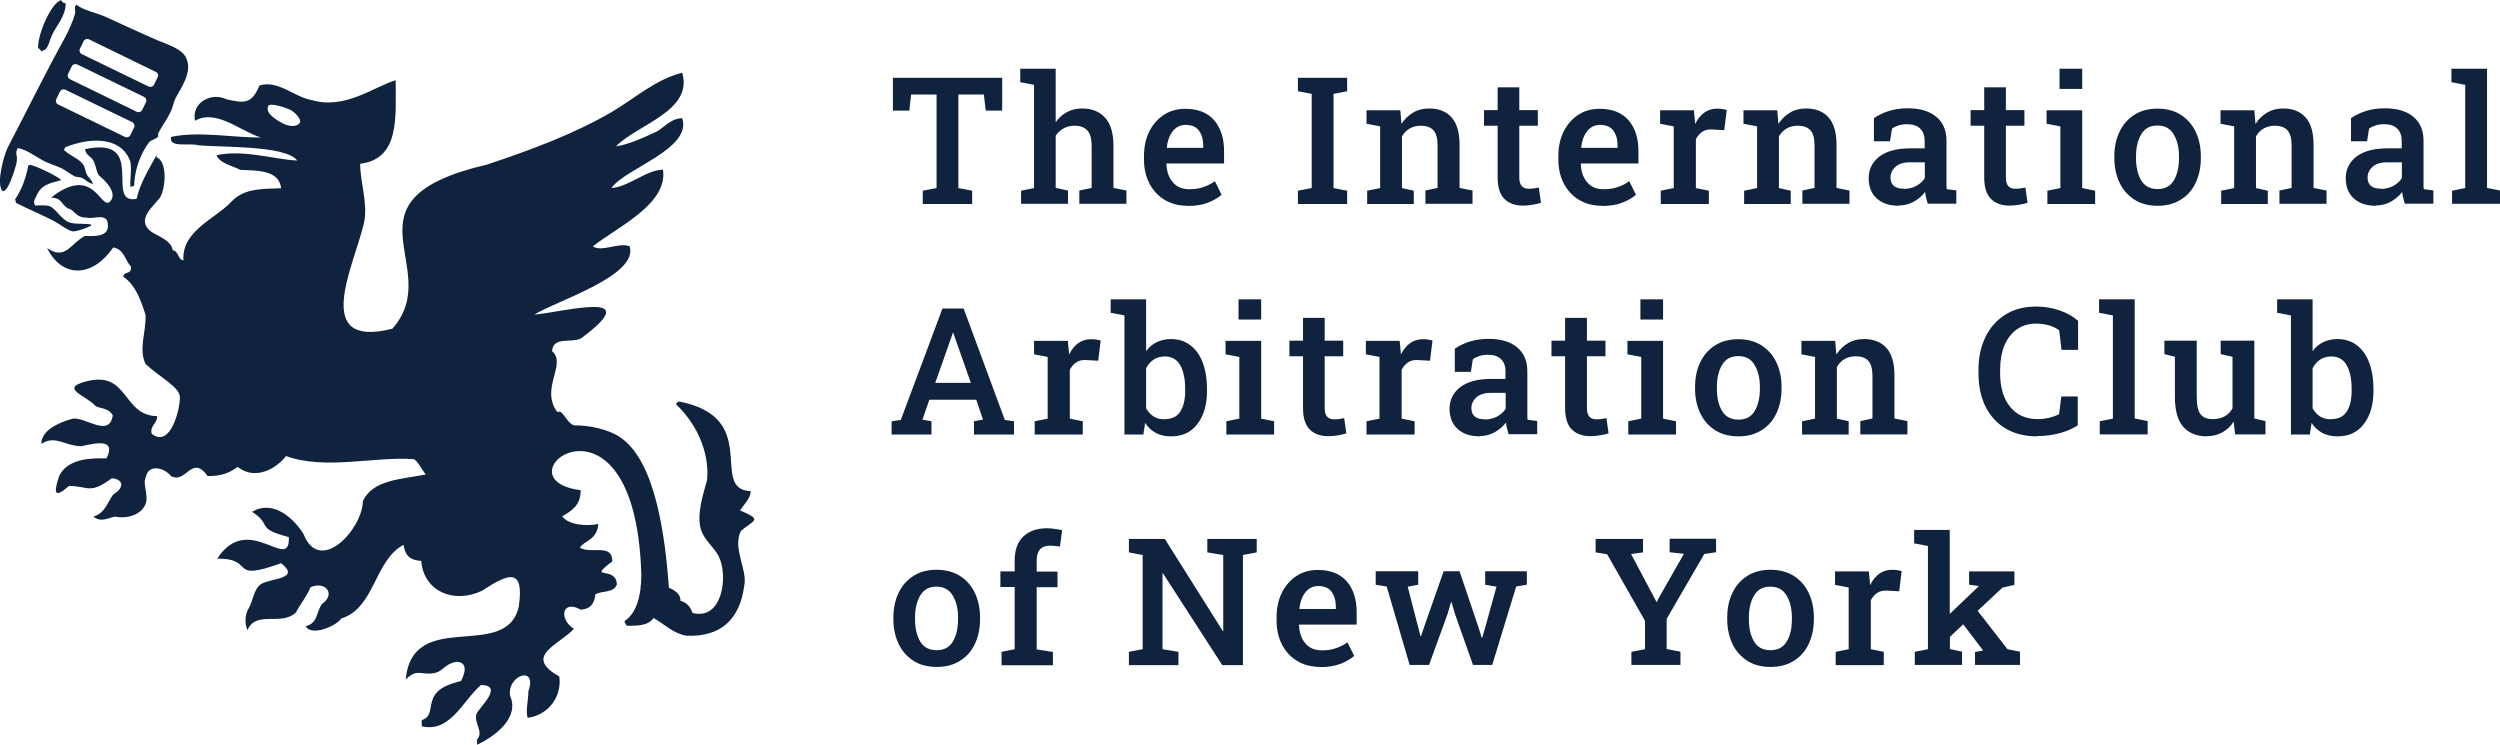 <?xml version="1.0" encoding="UTF-8"?><svg id="Layer_1" xmlns="http://www.w3.org/2000/svg" viewBox="0 0 152.34 45.38"><defs><style>.cls-1,.cls-2{fill:#0f233e;}.cls-2{fill-rule:evenodd;}</style></defs><g><path class="cls-2" d="m4,.19c.01.81-.58,1.38-.84,1.97-.12.25-.19.65-.38.84-.07.07-.17.05-.23.14-.01-.01-.03-.03-.04-.04-.06-.06-.13-.13-.19-.19-.02-.85.81-2.76,1.41-2.9.07.13.09.16.27.19Z"/><path class="cls-2" d="m1.85,10.05c.29.03,1.79.75,1.88.93-.74.19-1.21.29-1.5.93-.06.13-.2.37-.14.47.01.04.03.09.04.14.18.01.67-.04.89.04.4.17.7.79,1.17.98.35.14.95.06,1.36.14v.09h-.04c-.1.07-.93.39-1.12.32-.37-.1-.75-.44-1.08-.61-.8-.41-1.57-.73-2.34-1.12-.01-.16-.07-.21-.04-.23.4-.6.62-1.19.8-2.06.07-.01.06,0,.12-.03Z"/><path class="cls-2" d="m11.36,3.55c-.3-.6-1.1-.81-1.73-1.08-1.05-.45-2.15-.97-3.19-1.44-.52-.24-1.37-.4-1.78-.74-.18.12-.03.32-.09.56-.14.48-.38,1.01-.61,1.44C2.77,4.44,1.64,6.75.48,8.97c-.22.43-.74,2.22-.33,2.67.33.12.74-1.27.84-1.63.05-.18.06-.51,0-.61,0-.21.03-.25.09-.38.52.09,1.07.5,1.5.74.38.21.72.29,1.12.47.28.13.58.38.84.51.16.08.25.02.42.09.24.09.4.32.7.38-.05-.24-.22-.33-.33-.51-.14-.22-.13-.5-.28-.7-.29-.37-.8-.51-1.12-.84h-.04c.03-.1.05-.1.09-.19,1.45-.58,3.33-.69,3.93.79.16.38-.02,1.41.04,1.54v.09c.15-.03.14-.04.23-.09.01-1.02.44-2.01.89-2.61.12-.17.46-.21.57-.38v-.19c.21-.41.55-.86.74-1.27.16-.31.17-.58.33-.89.31-.6,1.05-1.59.63-2.43Zm-3.19,4.22l-.22.45c-.06.13-.21.18-.34.12l-4.06-1.97c-.13-.06-.18-.21-.12-.33l.22-.45c.06-.13.21-.18.34-.12l4.06,1.97c.13.06.18.21.12.33Zm.72-1.53l-.22.45c-.06.13-.21.18-.34.12l-4.06-1.98c-.13-.06-.18-.21-.12-.33l.22-.45c.06-.13.21-.18.34-.12l4.06,1.97c.13.06.18.22.12.35Zm.72-1.54l-.22.45c-.06.13-.21.18-.34.12l-4.06-1.97c-.13-.06-.18-.21-.12-.33l.22-.45c.06-.13.21-.18.34-.12l4.06,1.98c.13.05.18.21.12.32Z"/><path class="cls-2" d="m45.09,31.1c.26-.38.62-.68.66-1.17-2.6-.1.73-4.5-4.4-5.47-.04.08-.17.05-.14.19,1.15,1.09,2.03,2.78,1.88,4.58-.18.71-.67,2.08-.38,3.03.21.67.8,1.08,1.08,1.63.6,1.17.25,3.94-1.59,3.46-.15-.41-.37-.64-.74-.74.04-.39-.36-.67-.7-.79-.24-3.34-.86-7.74-2.95-9.16-.72-.51-1.95-.75-2.81-.74-.34-.07-.57-.59-.8-.79-.04-.06-.18-.04-.25-.03-1.05-1.43.61-2.94-.31-3.7.07-.94,1.18-.46,1.78-.79,4.04-3.01-1.08-1.59-2.86-1.44,1.34-.84,6.36-2.37,5.81-4.16-.63-.27-1.72.38-2.24,0,1.49-1.18,4.58-2.57,4.27-4.67-1.02.01-2.07,1.04-3.14,1.12.8-1.19,4.93-2.37,4.31-4.26-.69.03-1.05.51-1.5.79-.74.35-1.73.81-2.53.93,1.25-1.32,4.73-2.15,4.03-4.49-1.65.43-2.84,1.53-4.27,2.38-2.34,1.37-5.02,2.35-7.63,3.22-9.3,2.17-2.47,6.28-5.76,10-5.01,1.27-2.3-3.91-1.73-6.45.26-1.15-.25-2.55-.23-3.6,2.39-.3,2.17-2.75,2.16-5.09-1.28.37-3.08,1.81-5.11,1.21-1.05-.17-2.06-1.25-3.19-.89-.46,1.09-.86,1.11-2.01.84-.91-.45-2.14.19-1.92,1.31,1.31-.75,2.8.67,4.03,1.02-1.74.01-3.77-.4-5.48-.04-.19.7,1.14.35,1.64.51,1.29.14,5.31-.02,6.04.93-1.35-.05-3.26-.69-4.92-.32.22.51.96.63,1.45.89.9.05,2.37-.04,2.49,1.12-1.13.04-2.24,0-3,.79-.98,1.07-3.08,1.8-2.95,3.6-.35-.02-.29-.58-.66-.61-.06-.61-.95-.87-1.36-1.17-.85-.71.16-1.48.57-2.01.38-.57.48-2.26-.19-2.48v-.14c-.45.83-1,1.7-1.22,2.67-2.01.36.72-3.86-3.14-3.03.05.38.37.43.51.7.16.28.16.62.33.89.42.35,1.15,1.07.7,1.59-.6.61-.95-2.31-3.61-.23.67.01.63.44,1.03.66.41.08.45.56,1.12.56.46.1,1.04-.22,1.27.19.27,1-.67.94-1.36.93-.9.48-1.18,1.5-2.3.74.93,1.85,2.76,1.8,4.03-.04.66.1.71.76,1.08,1.17.04.52-.39.23-.47.61.75.51,1.06,1.4,1.36,2.33.04,1.05-.44,2.08,0,2.99.87.81,2.09,1.41,2.09,2.02.03.65-.55,3.14-1.71,2.24-.15-.48.35-.66.33-1.08-2.17-.04-1.71-2.85-4.4-2.1-1.57.42.13.86.66,1.5.39.15.83.14,1.03.56-.21,1.37-1.66.08-2.43.19-.86.23-1.93.71-1.92,1.54.84-.56,1.42.12,2.43.14.87-.19,2.16-.5,1.54.74-.92-.02-2.31,0-2.86,1.02-.3.85-.46,1.59.57.66,1.25.02,1.25.53,2.62-.47.83.1.66.66.09.98-.4.54-.49,1.13-1.22,1.36.47.37.86.09,1.31,0,.71.14,1.6-.07,1.88-.79.18-.48-.2-1.24,0-1.59.15-.86,1.13-.61,1.54-.09.94.5,1.24-1.36,2.24,0,.88,0,1.32-.2,1.82-.56,1.09.86,2.37.09,2.95-.66,2.39.87,5.37.01,7.78.19.21.05.62.83.74.93-1.49.3-3.23.31-3.84,1.63-.01,1.68-2.61,4.53-3.61,2.01-.53-.87-1.81-2.16-3.14-1.36,1.28.82.14.98,2.24,1.54.09,2.23-2.47-1.61-4.36,1.31,2.4-.01.6,1.46,3.89.28,1.23.97-.61.9-1.22,1.27-.46.32-.46.94-.74,1.45-.24.36-.28.93-.09,1.36.52-1.24,2.06-.22,2.95-1.08.28-.53.67-.98.89-1.54.93-.4,1.56.44.7,1.02-.38.54-.23,1.16-.99,1.36.36.65,1.91-.04,2.16-.47,2.06-.63,2.01-3.54,3.8-4.49.1.67.41.94,1.08.98.13,1.79,1.91,2.66,3.7,1.82,1.6-1.05,2.6-1.47,2.24.98-.79,3.37-6.47.02-6.89,4.43.67-.68.92-.28,1.64-.38.69-.09.63-.54,1.45-.7.78.01.47.82.28,1.17-.74.19-1.39.4-1.69,1.02-.26.58-.05,1.16-.7,1.36v.38c1.75.4,2.5-1.57,3.61-2.52,1.46.03-.19,1.44-.28,1.78-.16.56.47,1.07.04,1.54v.32c1.1-.51,2.61-1.64,2.01-2.99-.18-1.27,1.68-1.86,1.12-.28,0,.52-.19,1.29-.04,1.63,1.25-.16,2.1-1.3,1.92-2.52-2.22-1.25-.04-1.9.89-2.9-.94-.61-.72-1.81.42-1.17.66-.04.84-.46.89-.93.36-.24,1.12-.06,1.31-.61-.05-1.19-1.88-.19-.28-1.4.02-1.13-1.31-.42-1.97-.84.21-.41,1.05-.44,1.12-1.44-.73.15-1.83.06-2.2-.47.57-.33,1.14-.67,1.12-1.59-5.37-.68,3.32-7.34,3.7,5.13,0,1.25-.27,2.36-1.03,2.85.04.13.08.17.14.28.8.01,1.31-.03,1.64-.47.67.38,1.18.94,2.01,1.08,2.06.08,3.23-.97,3.51-3.03.22-1-.75-2.34-.19-3.37.85-.7,1.29-.64-.06-1.24ZM18.25,7.51c-.18.22-.62.26-1.22-.1-.6-.37-.79-.62-.7-.93.08-.29,1.26.14,1.45.26.19.13.65.55.47.77Zm15.17,13.94s0-.02.01-.05c0,.02,0,.04-.01.05Z"/></g><path class="cls-1" d="m56.23,12.43v-.81l.84-.16v-5.7h-1.55l-.11.98h-1v-2h6.66v2h-1l-.12-.98h-1.55v5.7l.84.16v.81h-3.01Zm5.99,0v-.81l.79-.16v-6.29l-.84-.16v-.82h2.16v3.26c.19-.27.42-.48.69-.62.27-.15.58-.22.93-.22.59,0,1.05.19,1.39.56.34.37.51.95.51,1.73v2.55l.79.16v.81h-2.87v-.81l.75-.16v-2.56c0-.44-.09-.75-.26-.94-.18-.19-.43-.29-.78-.29-.24,0-.46.05-.66.16-.2.11-.36.26-.49.45v3.18l.75.16v.81h-2.87Zm10.16.11c-.54,0-1.01-.12-1.41-.36-.4-.24-.71-.58-.93-1-.22-.43-.33-.91-.33-1.46v-.22c0-.56.11-1.05.32-1.48.22-.44.52-.78.89-1.02.38-.25.81-.37,1.3-.37.77,0,1.36.23,1.76.69.4.46.61,1.09.61,1.88v.76h-3.51v.03c.01.45.14.82.38,1.11.24.29.58.43,1.02.43.31,0,.59-.04.84-.13.25-.08.49-.2.71-.36l.41.83c-.23.19-.51.36-.86.49-.34.13-.75.19-1.22.19Zm-1.27-3.53h2.21v-.14c0-.37-.09-.68-.26-.91-.17-.23-.44-.35-.81-.35-.32,0-.59.13-.79.39-.2.26-.32.59-.36.98l.02.03Zm7.98,3.42v-.81l.84-.16v-5.74l-.84-.16v-.82h3v.82l-.83.16v5.74l.83.16v.81h-3Zm4.22,0v-.81l.79-.16v-3.76l-.83-.16v-.82h2.06l.07.83c.19-.3.43-.52.71-.69.28-.17.61-.25.97-.25.59,0,1.05.18,1.37.54.33.36.49.93.49,1.69v2.61l.79.16v.81h-2.87v-.81l.74-.16v-2.6c0-.43-.09-.74-.26-.92-.17-.18-.43-.27-.77-.27-.25,0-.48.06-.67.17-.19.11-.35.27-.47.48v3.15l.72.16v.81h-2.85Zm9.5.1c-.49,0-.86-.14-1.14-.41-.27-.27-.41-.71-.41-1.31v-3.15h-.83v-.95h.83v-1.39h1.32v1.39h1.13v.95h-1.13v3.15c0,.24.05.42.15.53.1.11.24.16.41.16.1,0,.21,0,.33-.02.12-.02.22-.04.3-.05l.13.93c-.15.05-.33.08-.53.12-.2.03-.39.05-.58.05Zm4.82.01c-.54,0-1.01-.12-1.41-.36-.4-.24-.71-.58-.93-1-.22-.43-.33-.91-.33-1.46v-.22c0-.56.11-1.05.32-1.48.22-.44.52-.78.89-1.02.38-.25.81-.37,1.3-.37.77,0,1.36.23,1.76.69.4.46.61,1.09.61,1.88v.76h-3.51v.03c.01.45.14.82.38,1.11.24.29.58.43,1.02.43.31,0,.59-.04.84-.13.25-.08.49-.2.71-.36l.41.83c-.23.19-.51.36-.86.49-.34.13-.75.19-1.22.19Zm-1.27-3.53h2.21v-.14c0-.37-.09-.68-.26-.91-.17-.23-.44-.35-.81-.35-.32,0-.59.13-.79.39-.2.26-.32.59-.36.98l.02.03Zm4.84,3.42v-.81l.79-.16v-3.76l-.83-.16v-.82h2.06l.07.72v.12c.32-.63.76-.94,1.34-.94.22,0,.41.03.59.08l-.15,1.23-.74-.04c-.24-.01-.44.03-.6.14-.16.11-.29.26-.39.45v2.98l.79.16v.81h-2.91Zm5.08,0v-.81l.79-.16v-3.76l-.83-.16v-.82h2.06l.07.83c.19-.3.43-.52.71-.69.28-.17.61-.25.97-.25.59,0,1.05.18,1.37.54.33.36.49.93.49,1.69v2.61l.79.16v.81h-2.87v-.81l.74-.16v-2.6c0-.43-.09-.74-.26-.92-.17-.18-.43-.27-.77-.27-.25,0-.48.06-.67.17-.19.11-.35.27-.47.48v3.15l.72.16v.81h-2.85Zm9.44.11c-.58,0-1.03-.15-1.36-.45s-.49-.71-.49-1.24.22-.97.65-1.31c.44-.33,1.07-.5,1.89-.5h.87v-.48c0-.3-.09-.54-.27-.72-.18-.18-.44-.27-.79-.27-.2,0-.37.02-.52.07-.15.05-.29.11-.41.2l-.12.77h-.98v-1.41c.27-.19.58-.33.92-.44.35-.11.73-.16,1.16-.16.72,0,1.3.17,1.71.51.42.34.63.83.63,1.46v2.74c0,.07,0,.14.02.22l.58.07v.81h-1.74c-.04-.12-.07-.24-.1-.36-.03-.12-.05-.23-.06-.35-.19.24-.42.44-.69.59-.27.15-.57.23-.91.23Zm.3-1.03c.27,0,.52-.06.75-.18.23-.13.41-.29.52-.48v-.96h-.89c-.4,0-.7.09-.9.28-.2.18-.3.4-.3.64,0,.46.27.69.82.69Zm6.44,1.02c-.49,0-.86-.14-1.14-.41-.27-.27-.41-.71-.41-1.31v-3.15h-.83v-.95h.83v-1.39h1.32v1.39h1.13v.95h-1.13v3.15c0,.24.05.42.15.53.1.11.24.16.41.16.1,0,.21,0,.33-.02.12-.02.22-.04.3-.05l.13.93c-.15.05-.33.08-.53.12-.2.03-.39.05-.58.05Zm2.3-.1v-.81l.79-.16v-3.76l-.84-.16v-.82h2.17v4.74l.79.16v.81h-2.91Zm.74-7.01v-1.23h1.38v1.23h-1.38Zm5.98,7.12c-.55,0-1.02-.12-1.41-.37-.39-.25-.7-.59-.91-1.03-.21-.44-.32-.94-.32-1.51v-.11c0-.57.11-1.07.32-1.5.21-.44.51-.78.91-1.03.39-.25.86-.37,1.4-.37s1.02.12,1.41.37c.39.25.7.59.91,1.03.21.44.32.94.32,1.5v.11c0,.57-.11,1.08-.32,1.52-.21.44-.51.78-.91,1.02-.39.25-.86.37-1.4.37Zm0-1.02c.44,0,.77-.17.98-.52.21-.35.32-.81.32-1.36v-.11c0-.55-.11-.99-.33-1.35-.21-.36-.54-.53-.99-.53s-.77.18-.98.53c-.21.35-.32.8-.32,1.35v.11c0,.56.11,1.01.32,1.36.22.35.55.52.99.52Zm3.87.91v-.81l.79-.16v-3.76l-.83-.16v-.82h2.06l.07.83c.19-.3.43-.52.71-.69.29-.17.61-.25.97-.25.59,0,1.04.18,1.37.54.33.36.49.93.49,1.69v2.61l.79.16v.81h-2.87v-.81l.74-.16v-2.6c0-.43-.09-.74-.26-.92-.17-.18-.43-.27-.77-.27-.25,0-.48.06-.67.17-.19.11-.35.27-.47.48v3.15l.72.16v.81h-2.85Zm9.44.11c-.58,0-1.03-.15-1.36-.45s-.49-.71-.49-1.24.22-.97.65-1.31c.44-.33,1.07-.5,1.89-.5h.87v-.48c0-.3-.09-.54-.27-.72-.18-.18-.44-.27-.79-.27-.2,0-.37.02-.52.07-.15.05-.29.11-.41.2l-.12.77h-.98v-1.41c.27-.19.58-.33.92-.44.35-.11.73-.16,1.16-.16.72,0,1.3.17,1.71.51.42.34.63.83.63,1.46v2.74c0,.07,0,.14.02.22l.58.07v.81h-1.74c-.04-.12-.07-.24-.1-.36-.03-.12-.05-.23-.06-.35-.19.24-.42.44-.69.59-.27.15-.57.23-.91.23Zm.3-1.03c.27,0,.52-.06.75-.18.23-.13.41-.29.52-.48v-.96h-.89c-.4,0-.7.09-.9.28-.2.18-.3.4-.3.64,0,.46.27.69.82.69Zm4.33.92v-.81l.8-.16v-6.29l-.84-.16v-.82h2.17v7.26l.79.16v.81h-2.92Zm-95.09,14.05v-.81l.56-.08,2.54-6.79h1.29l2.51,6.79.56.08v.81h-2.44v-.81l.55-.1-.41-1.21h-2.86l-.42,1.21.55.1v.81h-2.44Zm2.66-3.15h2.17l-1-2.84-.07-.21h-.03l-.07.22-1,2.83Zm6.06,3.15v-.81l.79-.16v-3.76l-.83-.16v-.82h2.06l.07.72v.12c.32-.63.76-.94,1.34-.94.22,0,.41.03.59.08l-.15,1.23-.74-.04c-.24-.01-.44.03-.6.14-.16.11-.29.26-.39.45v2.98l.79.16v.81h-2.91Zm8.31.11c-.36,0-.67-.07-.93-.21-.26-.14-.48-.34-.65-.61l-.11.71h-1.15v-7.26l-.84-.16v-.82h2.16v3.16c.17-.24.38-.42.63-.54.25-.13.55-.2.88-.2.46,0,.86.13,1.19.38.33.25.58.6.75,1.06.17.45.26.99.26,1.6v.11c0,.84-.19,1.51-.58,2.02-.38.51-.92.76-1.62.76Zm-.39-1.05c.44,0,.75-.15.95-.46.2-.31.3-.73.3-1.27v-.11c0-.6-.1-1.08-.3-1.44-.2-.36-.52-.54-.94-.54-.27,0-.5.07-.69.2-.19.13-.34.3-.45.52v2.44c.12.21.27.38.46.5.19.12.41.17.67.17Zm3.76.94v-.81l.79-.16v-3.76l-.84-.16v-.82h2.17v4.74l.79.16v.81h-2.91Zm.74-7.01v-1.23h1.38v1.23h-1.38Zm5.47,7.11c-.49,0-.86-.14-1.13-.41-.27-.27-.41-.71-.41-1.31v-3.15h-.83v-.95h.83v-1.39h1.32v1.39h1.13v.95h-1.13v3.15c0,.24.05.42.15.53.1.11.24.16.41.16.1,0,.21,0,.33-.02.12-.02.22-.04.3-.05l.13.93c-.15.05-.33.08-.53.12-.2.03-.39.05-.58.05Zm2.33-.1v-.81l.79-.16v-3.76l-.83-.16v-.82h2.06l.07.72v.12c.32-.63.76-.94,1.34-.94.22,0,.41.03.59.08l-.15,1.23-.74-.04c-.24-.01-.44.03-.6.14-.16.11-.29.26-.39.45v2.98l.79.16v.81h-2.91Zm6.91.11c-.58,0-1.03-.15-1.36-.45-.32-.3-.49-.71-.49-1.24s.22-.97.65-1.31c.44-.33,1.07-.5,1.89-.5h.87v-.48c0-.3-.09-.54-.27-.72-.18-.18-.44-.27-.79-.27-.2,0-.37.02-.52.07-.15.05-.29.11-.41.2l-.12.77h-.98v-1.41c.27-.19.58-.33.92-.44.35-.11.73-.16,1.16-.16.72,0,1.3.17,1.71.51.42.34.63.83.63,1.46v2.74c0,.07,0,.14.02.22l.58.07v.81h-1.74c-.04-.12-.07-.24-.1-.36-.03-.12-.05-.23-.06-.35-.19.24-.42.44-.69.59-.27.15-.57.23-.91.23Zm.3-1.03c.27,0,.52-.06.75-.18.23-.13.41-.29.52-.48v-.96h-.89c-.4,0-.7.09-.9.28-.2.18-.3.4-.3.64,0,.46.27.69.82.69Zm6.44,1.02c-.49,0-.86-.14-1.14-.41-.27-.27-.41-.71-.41-1.31v-3.15h-.83v-.95h.83v-1.39h1.33v1.39h1.13v.95h-1.13v3.15c0,.24.05.42.15.53.1.11.24.16.41.16.1,0,.21,0,.33-.02.12-.02.22-.04.3-.05l.13.93c-.15.05-.33.08-.53.12-.2.03-.39.05-.58.05Zm2.3-.1v-.81l.79-.16v-3.76l-.84-.16v-.82h2.17v4.74l.79.16v.81h-2.91Zm.74-7.01v-1.23h1.38v1.23h-1.38Zm5.98,7.12c-.55,0-1.02-.12-1.42-.37-.39-.25-.7-.59-.91-1.03-.21-.44-.32-.94-.32-1.51v-.11c0-.57.11-1.07.32-1.5.21-.44.51-.78.91-1.03.39-.25.86-.37,1.4-.37s1.02.12,1.41.37c.39.25.7.59.91,1.03.21.44.32.94.32,1.5v.11c0,.57-.11,1.08-.32,1.52-.21.44-.51.78-.91,1.02-.39.25-.86.37-1.4.37Zm0-1.02c.44,0,.77-.17.98-.52.21-.35.32-.81.32-1.36v-.11c0-.55-.11-.99-.33-1.35-.21-.36-.54-.53-.99-.53s-.77.18-.98.53c-.21.35-.32.8-.32,1.35v.11c0,.56.11,1.01.32,1.36.21.35.55.52.99.52Zm3.87.91v-.81l.79-.16v-3.76l-.83-.16v-.82h2.06l.07.83c.19-.3.43-.52.71-.69.28-.17.61-.25.97-.25.59,0,1.04.18,1.37.54.33.36.49.93.49,1.69v2.61l.79.16v.81h-2.87v-.81l.74-.16v-2.6c0-.43-.09-.74-.26-.92-.17-.18-.43-.27-.77-.27-.25,0-.48.06-.67.17-.19.11-.35.27-.47.48v3.15l.72.16v.81h-2.84Zm14.34.11c-.76,0-1.41-.16-1.94-.48-.53-.32-.94-.77-1.23-1.35-.28-.58-.42-1.25-.42-2.02v-.2c0-.75.14-1.41.42-1.99s.68-1.04,1.21-1.37c.52-.33,1.15-.5,1.88-.5.51,0,.98.08,1.42.23.44.15.82.36,1.14.64v1.77h-1.01l-.14-1.19c-.17-.13-.37-.23-.61-.3-.23-.07-.49-.11-.79-.11-.46,0-.86.12-1.18.35-.33.23-.58.56-.76.98-.17.42-.26.91-.26,1.47v.21c0,.88.2,1.56.61,2.06.4.5.97.75,1.69.75.23,0,.46-.03.69-.08.23-.06.43-.13.6-.22l.14-1.08h1v1.76c-.29.19-.65.35-1.08.47-.43.12-.89.18-1.38.18Zm3.8-.11v-.81l.8-.16v-6.29l-.84-.16v-.82h2.17v7.26l.79.16v.81h-2.92Zm6.53.11c-.61,0-1.09-.19-1.44-.58-.34-.39-.51-1-.51-1.82v-2.45l-.64-.16v-.82h1.97v3.44c0,.49.08.84.23,1.04.16.2.4.3.73.3.57,0,.98-.22,1.22-.66v-3.14l-.72-.16v-.82h2.05v4.74l.68.16v.81h-1.85l-.09-.78c-.18.29-.41.5-.69.66-.27.15-.59.23-.94.23Zm7.96,0c-.36,0-.67-.07-.93-.21-.26-.14-.48-.34-.65-.61l-.11.71h-1.15v-7.26l-.84-.16v-.82h2.16v3.16c.17-.24.38-.42.63-.54.25-.13.55-.2.88-.2.46,0,.86.13,1.19.38.33.25.58.6.75,1.06.17.45.26.99.26,1.6v.11c0,.84-.19,1.51-.58,2.02-.38.51-.92.76-1.62.76Zm-.39-1.05c.44,0,.75-.15.95-.46.2-.31.3-.73.3-1.27v-.11c0-.6-.1-1.08-.3-1.44-.2-.36-.52-.54-.94-.54-.27,0-.5.07-.69.2-.19.13-.34.3-.45.52v2.44c.12.21.27.38.46.5.19.12.41.17.67.17Zm-84.97,15.1c-.55,0-1.02-.12-1.41-.37-.39-.25-.7-.59-.91-1.03-.21-.44-.32-.94-.32-1.51v-.11c0-.57.11-1.07.32-1.5.21-.44.51-.78.91-1.03.39-.25.86-.37,1.4-.37s1.02.12,1.42.37c.39.25.7.59.91,1.03.21.44.32.94.32,1.5v.11c0,.57-.11,1.08-.32,1.52-.21.44-.51.78-.91,1.02-.39.25-.86.37-1.4.37Zm0-1.02c.44,0,.77-.17.98-.52.21-.35.32-.81.32-1.36v-.11c0-.55-.11-.99-.33-1.35-.22-.36-.54-.53-.99-.53s-.77.18-.98.53c-.21.35-.32.8-.32,1.35v.11c0,.56.11,1.01.32,1.36.21.35.55.52.99.52Zm3.95.91v-.81l.8-.16v-3.79h-.87v-.95h.87v-.67c0-.63.17-1.11.52-1.45.35-.34.83-.51,1.46-.51.14,0,.3.01.46.04.17.02.32.05.45.08l-.13,1c-.07-.02-.17-.03-.27-.04-.11-.01-.22-.02-.32-.02-.56,0-.83.3-.83.91v.67h1.27v.95h-1.27v3.79l.99.16v.81h-3.12Zm7.76,0v-.81l.84-.16v-5.74l-.84-.16v-.82h2.19l3.53,5.61h.03v-4.63l-.97-.16v-.82h3.01v.82l-.84.16v6.71h-1.26l-3.61-5.59h-.03v4.62l.97.16v.81h-3.01Zm11.67.11c-.54,0-1.01-.12-1.41-.36-.4-.24-.71-.58-.93-1-.22-.43-.33-.91-.33-1.46v-.22c0-.56.11-1.05.32-1.48.22-.44.52-.78.89-1.02.38-.25.82-.37,1.3-.37.77,0,1.36.23,1.76.69.4.46.61,1.09.61,1.88v.76h-3.51v.03c.01.45.14.82.38,1.11.24.29.58.43,1.02.43.31,0,.59-.04.84-.13.25-.08.49-.2.71-.36l.41.83c-.23.19-.51.36-.86.49-.34.13-.75.19-1.22.19Zm-1.27-3.53h2.21v-.14c0-.37-.09-.68-.26-.91-.17-.23-.44-.35-.81-.35-.32,0-.59.13-.79.39-.2.26-.32.59-.36.98l.02.03Zm6.71,3.42l-1.4-4.79-.67-.11v-.82h2.59v.82l-.64.12.64,2.48.14.54h.03l.18-.54,1.2-3.42h.97l1.16,3.44.19.61h.03l.18-.61.69-2.5-.69-.12v-.82h2.54v.82l-.65.11-1.46,4.78h-1.17l-1.09-3.08-.22-.75h-.03l-.22.75-1.12,3.08h-1.17Zm13.51,0v-.81l.83-.16v-1.73l-2.31-4.06-.7-.11v-.82h2.89v.82l-.73.1,1.43,2.69.12.23h.02s.11-.23.11-.23l1.54-2.7-.87-.1v-.82h2.83v.82l-.72.11-2.29,3.95v1.84l.84.16v.81h-3Zm8.48.11c-.55,0-1.02-.12-1.41-.37-.39-.25-.7-.59-.91-1.03-.21-.44-.32-.94-.32-1.51v-.11c0-.57.11-1.07.32-1.5.21-.44.51-.78.91-1.03.39-.25.86-.37,1.4-.37s1.02.12,1.42.37c.39.25.7.59.91,1.03.21.44.32.94.32,1.5v.11c0,.57-.11,1.08-.32,1.52-.21.44-.51.78-.91,1.02-.39.25-.86.37-1.4.37Zm0-1.02c.44,0,.77-.17.98-.52.22-.35.32-.81.32-1.36v-.11c0-.55-.11-.99-.33-1.35-.21-.36-.54-.53-.99-.53s-.77.18-.98.53c-.21.35-.32.8-.32,1.35v.11c0,.56.11,1.01.32,1.36.21.35.55.52.99.52Zm3.97.91v-.81l.79-.16v-3.76l-.83-.16v-.82h2.06l.07.72v.12c.32-.63.76-.94,1.34-.94.22,0,.41.03.59.08l-.15,1.23-.74-.04c-.24-.01-.44.03-.6.14-.16.11-.29.26-.39.45v2.98l.79.16v.81h-2.91Zm4.82,0v-.81l.8-.16v-6.29l-.84-.16v-.82h2.17v5.12l1.76-1.68.02-.02-.6-.08v-.81h2.76v.82l-.73.17-1.51,1.41,1.82,2.34.76.15v.81h-2.74v-.79l.5-.09-.02-.02-1.2-1.58-.81.77v.74l.74.16v.81h-2.87Z"/></svg>